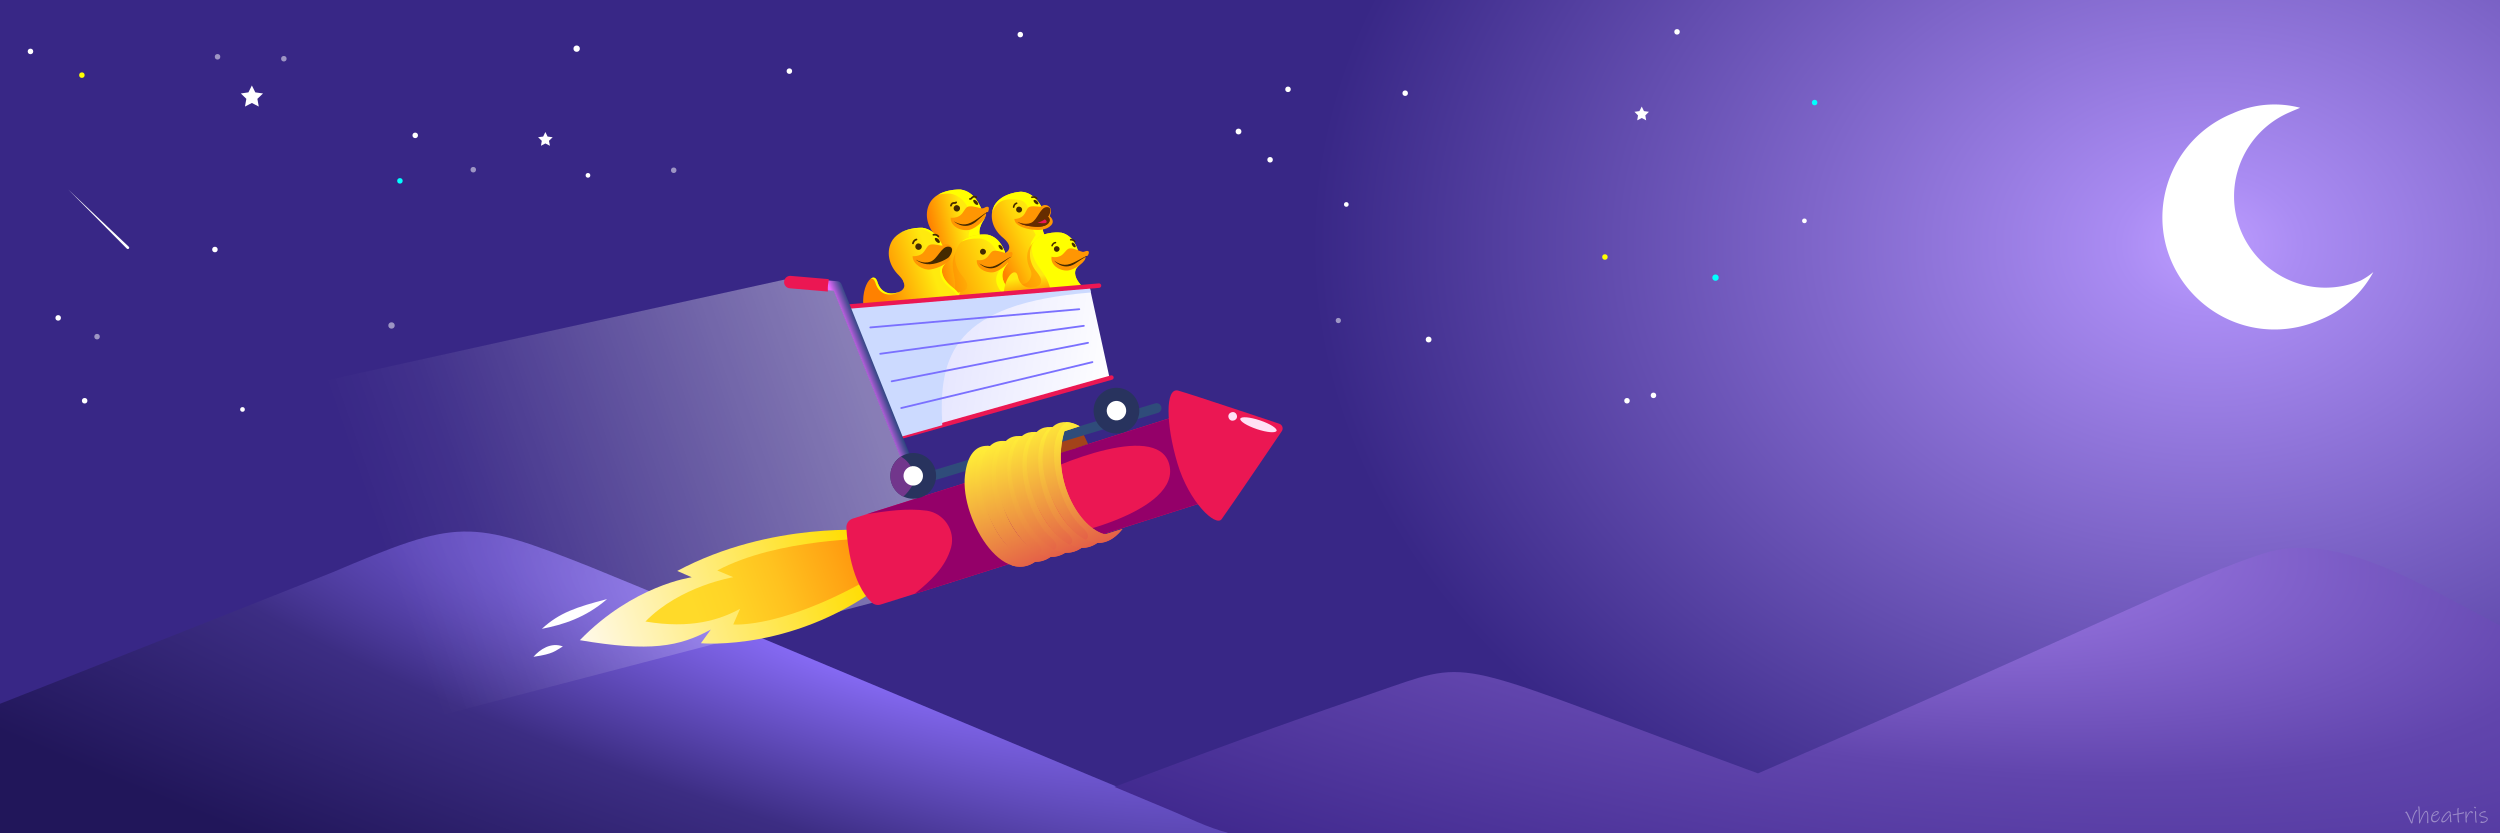 <svg viewBox="0 0 3072 1024" xmlns="http://www.w3.org/2000/svg" xml:space="preserve" style="fill-rule:evenodd;clip-rule:evenodd;stroke-linecap:round;stroke-miterlimit:10">
  <rect x="0" y="0" width="3072" height="1024" fill="#808080" stroke="none"/>
  <path style="fill:url(#a)" d="M-.7-.2h1370.3v604.4H-.7z" transform="matrix(2.242 0 0 1.694 1.569 .339)"/>
  <g transform="translate(1.186 .339) scale(1.694)">
    <path d="m182 61.8 2.5 5 5.6.8-4.1 3.9 1 5.6-5-2.6-5 2.6 1-5.6-4-3.9 5.5-.8 2.5-5Z" style="fill:#fff;fill-rule:nonzero"/>
    <path d="m1262.8 54.6 1.6 3.3 3.6.5-2.6 2.6.6 3.6-3.2-1.7-3.3 1.7.6-3.6-2.6-2.6 3.6-.5 1.7-3.3Z" style="fill:#fff;fill-rule:nonzero" transform="translate(-72.599 22.5)"/>
    <path d="m401.4 32.4 1.6 3.3 3.7.5-2.7 2.6.7 3.6-3.3-1.7-3.2 1.7.6-3.6-2.7-2.6 3.7-.5 1.6-3.3Z" style="fill:#fff;fill-rule:nonzero" transform="translate(-6.493 63.155)"/>
    <circle cx="1315.6" cy="74.2" r="2" style="fill:#0ff"/>
    <circle cx="1215.8" cy="22.9" r="2" style="fill:#fff"/>
    <circle cx="1018.6" cy="67.4" r="2" style="fill:#fff"/>
    <circle cx="933.6" cy="64.6" r="2" style="fill:#fff"/>
    <circle cx="920.6" cy="115.7" r="2" style="fill:#fff"/>
    <circle cx="21.4" cy="37.1" r="2" style="fill:#fff"/>
    <circle cx="58.7" cy="54.3" r="2" style="fill:#ff0"/>
    <circle cx="300.5" cy="98" r="2" style="fill:#fff"/>
    <circle cx="41.5" cy="230.4" r="2" style="fill:#fff"/>
    <circle cx="289.4" cy="131" r="2" style="fill:#0ff"/>
    <circle cx="205.2" cy="42.4" r="2" style="fill:#fff;fill-opacity:.51"/>
    <circle cx="1344.1" cy="381.6" r="2" style="fill:#ff0" transform="translate(-180.612 -195.368)"/>
    <circle cx="488" cy="123.3" r="2" style="fill:#fff;fill-opacity:.51"/>
    <circle cx="342.6" cy="122.9" r="2" style="fill:#fff;fill-opacity:.51"/>
    <circle cx="69.7" cy="244" r="2" style="fill:#fff;fill-opacity:.51"/>
    <circle cx="157.1" cy="41" r="2" style="fill:#fff;fill-opacity:.51"/>
    <circle cx="571.9" cy="51.4" r="2" style="fill:#fff"/>
    <circle cx="155.2" cy="180.8" r="2" style="fill:#fff"/>
    <circle cx="739.4" cy="24.9" r="2" style="fill:#fff"/>
    <circle cx="60.7" cy="290.5" r="2" style="fill:#fff"/>
    <circle cx="1179.5" cy="290.5" r="2" style="fill:#fff"/>
    <circle cx="1198.7" cy="286.6" r="2" style="fill:#fff"/>
    <circle cx="970.1" cy="232.3" r="1.9" style="fill:#fff;fill-opacity:.51"/>
    <circle cx="1035.6" cy="246.1" r="2.1" style="fill:#fff"/>
    <circle cx="897.7" cy="95.2" r="2.1" style="fill:#fff"/>
    <circle cx="1243.7" cy="201.2" r="2.3" style="fill:#0ff"/>
    <circle cx="283.3" cy="235.9" r="2.3" style="fill:#fff;fill-opacity:.51"/>
    <circle cx="417.6" cy="35.1" r="2.3" style="fill:#fff"/>
    <circle cx="425.8" cy="127" r="1.7" style="fill:#fff"/>
    <circle cx="975.9" cy="148.1" r="1.7" style="fill:#fff"/>
    <circle cx="1308.2" cy="160" r="1.7" style="fill:#fff"/>
    <circle cx="175.2" cy="296.8" r="1.7" style="fill:#fff"/>
  </g>
  <path d="M323.3 411.2c-66.8-35.1-72.6-35.1-142.3 4.1-99.1 52.1-181.6 95-181.6 95v93.8h673.8c-66.5-35.5-299.1-165.8-349.9-192.9Z" style="fill:url(#b);fill-rule:nonzero" transform="matrix(2.242 0 0 1.694 1.345 .339)"/>
  <path d="M1239.6 401.4c-40.2 17.2-80 46.6-276.8 159.4-162.4-78.8-154.8-84-201-62.8-46.2 21.2-72.7 32.9-151.7 72.6 9.3 5.2 18.7 10.4 28.2 15.6 12 6.5 22.3 13.8 34.8 18h696.5V453.6c-43.6-29.8-89.8-69.5-130-52.2Z" style="fill:url(#c);fill-rule:nonzero" transform="matrix(2.242 0 0 1.694 1.569 .339)"/>
  <g>
    <path d="M17.39 15.14a7.34 7.34 0 0 1-2.82.564c-4.023 0-7.334-3.311-7.334-7.334A7.346 7.346 0 0 1 11.75 1.6c.23-.11.56-.23.79-.34a8.19 8.19 0 0 0-5.41.45 9.015 9.015 0 0 0-5.648 8.353c0 4.937 4.062 9 9 9a9.01 9.01 0 0 0 3.648-.773 8.423 8.423 0 0 0 4.29-3.84c-.315.27-.661.501-1.03.69Z" style="fill:#fff;fill-rule:nonzero" transform="translate(2634.46 113.148) scale(15.304)"/>
  </g>
  <g>
    <path d="m109.3 90.3-58.5 15.1 58-17c.5-.2 1.1.1 1.2.7.2.4-.1 1-.7 1.2Z" style="fill:#fff;fill-rule:nonzero" transform="rotate(59.733 37.668 203.763) scale(1.694)"/>
  </g>
  <g>
    <path d="M-50.4 285.4c0-1.5 568.3-141.7 568.3-141.7l53.6 7.2 133.193 374.538-607.5 178.603L-50.4 285.4Z" style="fill:url(#d);fill-rule:nonzero" transform="matrix(1.098 0 0 .974 394.856 203.7)"/>
    <path d="M616.9 424.4s-113.3-11-218.6 45.2l16.2 7.1s-65.3 8.7-125.2 70.4c78.6 13.3 111.3 7.4 146.6-11.9l-11.1 15.3s108.2 10.3 210.4-71.2l-18.3-54.9Z" style="fill:url(#e);fill-rule:nonzero" transform="translate(394.856 185.94) scale(1.098)"/>
    <path d="M617.3 433.4s-106.1-.7-174.2 35.7l17.9 7.5s-59.6 9.8-98.3 49.6c50.9 8.6 83.1-1.8 105.9-14.2l-7.6 17.5s59.4 5.6 168.2-60.5l-11.9-35.6Z" style="fill:url(#f);fill-rule:nonzero" transform="translate(394.856 185.94) scale(1.098)"/>
    <path d="M1012 384.9S683.6 489.4 626 507.2c-3.6 1.1-7.4.2-10.1-2.3-22.4-21.3-27.3-65.4-28.3-83.5-.3-4.7 2.7-9 7.2-10.4l383.8-121.6 33.4 95.5Z" style="fill:#eb1753;fill-rule:nonzero" transform="translate(394.856 185.94) scale(1.098)"/>
    <path d="m1011.6 383.6-32.5-93c-.2-.7-1-1.1-1.7-.8l-190.9 60.5c-.5.1-.8.5-.9 1-1.2 5.9-1.8 11.9-1.9 17.7 0 1 1.1 1.7 2 1.2 37.9-21.5 155.9-69.9 163.9-16.4 8.1 54.1-140.5 84.5-145.3 77.7-.4-.2-.8-.1-1.1 0 0 0-.1 0-.1.1-.7.3-1 1.3-.6 1.9 3 4.8 6.3 9.5 9.9 13.9.4.4.9.6 1.5.4 92.3-29.3 184.9-58.7 197-62.6.6-.1.9-.9.7-1.6Z" style="fill:#940069;fill-rule:nonzero" transform="translate(394.856 185.94) scale(1.098)"/>
    <path d="M768.8 376.2c5-1.6 9.9-3.2 14.9-4.9 0-6.9.7-13.9 2.1-20.9l-23.1 7.3v.1l-152 48.1c22.1-3.2 44.3-6.8 67.1-3.7 19 3 32 22 27 41-6.3 22.5-23.1 37.7-41 52.2 24.9-7.8 60.4-19.1 98.8-31.3 16.4-5.2 33.3-10.6 50.3-15.9-4.1-5.1-7.9-10.4-11.3-16-12.5 5.6-26.4 10.7-34.9 23 8.5-12.3 22.4-17.4 34.9-23-11.3-18.5-18-39.3-18-60.9-4.9 1.7-9.9 3.3-14.8 4.9Z" style="fill:#940069;fill-rule:nonzero" transform="translate(394.856 185.94) scale(1.098)"/>
    <path d="M959 267.8c14.7 4.1 113.4 37.2 113.4 37.2 3.1 1.3 4.4 5.1 2.6 8 0 0-59.4 87.8-67.5 98.7-6.5 8.8-36.3-18.6-49.4-62.5-13.1-43.9-13.8-85.4.9-81.4Z" style="fill:#eb1753;fill-rule:nonzero" transform="translate(394.856 185.94) scale(1.098)"/>
    <ellipse cx="1048.9" cy="306.5" rx="5.2" ry="21.4" style="fill:#ffe0f5" transform="rotate(-71.542 1477.7 155.33) scale(1.098)"/>
    <g>
      <circle cx="1019.9" cy="296.8" r="4.8" style="fill:#ffe0f5" transform="rotate(-22.372 1787.004 -579.646) scale(1.098)"/>
    </g>
    <g>
      <path d="M782.9 45.2s-21.3.9-29.7 15.3c-6.5 12.6-1.6 27.3 10 36.5 7.9 6.7 7.8 11.6 4.9 14.8-4.7 4.8-20.6 10.1-27-6.9-5.8-12.2-21.1 12-6.9 43.3 14.2 31.4 52.8 32.3 81.8 13.4 22.1-12.4 24.6-45.1 4.5-57.1-13.4-8.6-14.3-17.3-12-21.5 2.3-4.2 4.6-7.4 4.6-7.4l-7.7-14.7c-.4.3-7.3-15-22.5-15.7" style="fill:url(#g);fill-rule:nonzero" transform="translate(394.856 185.94) scale(1.098)"/>
      <path d="M754.5 129.8c2.8-3.2 3-7.9-4.4-14.4-3.3-1.4-6.3-4.3-8.5-9.3-.7-1.1-1.3-2.2-1.8-3.3-4.6-4.9-12.1 5.2-11.4 21.9 6.8 14.8 21.6 9.7 26.1 5.1ZM820.4 104.5c-13.4-8.6-14.3-17.3-12-21.5 2.3-4.2 4.6-7.4 4.6-7.4l-7.7-14.7c-.3.3-7.1-15-22.3-15.7 0 0-21.3.9-29.7 15.3-1.3 2.6-2.2 5.2-2.6 7.9 5.3-13.6 15.1-16.4 30.2-14 15.1 2.4 10.6 24.8 10.9 24.5l7.7 14.7s-2.3 3.2-4.6 7.4-1.4 12.9 12 21.5c12.8 7.6 16.4 23.6 11.7 37.4 19.6-13.4 21.1-43.9 1.8-55.4Z" style="fill:#ff0;fill-rule:nonzero" transform="translate(394.856 185.94) scale(1.098)"/>
      <path d="M820.4 104.5c-5-3.2-8.2-6.4-10.3-9.4-1.6.4-3.3 1-4.9 1.7-15 6-19 21-12 35 5 9-4 20-13 16-.9-.4-1.8-.9-2.6-1.4l-6.6 27.5c14.7 1.3 30.9-3.2 44.9-12.3 22.1-12.4 24.6-45.1 4.5-57.1Z" style="fill:#ff8700;fill-opacity:.46;fill-rule:nonzero" transform="translate(394.856 185.94) scale(1.098)"/>
      <path d="M784.2 64.5c.4 1.8-.8 3.7-2.6 4-1.8.3-3.7-.8-4-2.6-.4-1.8.8-3.7 2.6-4 1.7-.2 3.6.8 4 2.6m16.8-8.8c1.3 1.3 2 3 1.3 3.4-.7.7-2.4.2-3.7-1.1-1.3-1.3-2-2.8-1.3-3.4.9-.7 2.5 0 3.7 1.1" style="fill:#452a00;fill-rule:nonzero" transform="translate(394.856 185.94) scale(1.098)"/>
      <path d="M775.6 75.7s7.8.2 11.4-5.7c3.6-5.9 3-8.4 9.7-8.5 7 .1 7.8 1.3 9.6-.2 1.8-1.5 6.2-2.2 9.2 1.7 2.7 3.9-.4 9.6-.4 9.6s6.4 4.7 1.8 10c-5.5 6-14.6 5.7-21 5.1-6.3-.8-19.8-3.6-20.3-12" style="fill:#ff9603;fill-rule:nonzero" transform="translate(394.856 185.94) scale(1.098)"/>
      <path d="M779 78.9s3.8 4.4 20.1 5.5c16.3 1 18.2-8.2 14.1-11 2-2.5 5.5-10.8-1-11-7.8-.2-10.4 14.3-17.9 17.6-7.4 3.1-15-1.1-15.3-1.1" style="fill:#662c00;fill-rule:nonzero" transform="translate(394.856 185.94) scale(1.098)"/>
      <path d="M813.4 73.5c-10.1 8.1-20.9 9.3-31.8 7.2 2.7 1.4 8 3.1 17.5 3.7 16.1 1 18.2-8 14.3-10.9Z" style="fill:#662c00;fill-rule:nonzero" transform="translate(394.856 185.94) scale(1.098)"/>
      <path d="M774.8 62.4s.3-3.4 3.3-4.3M795.2 51.4s3.2-1.1 5.3 1.2" style="fill:none;fill-rule:nonzero;stroke:#452a00;stroke-width:1.87px" transform="translate(394.856 185.94) scale(1.098)"/>
      <g>
        <path d="M715.7 42.8s-22.8-1.5-33.4 12.8c-8.4 12.6-4.9 28.8 6.3 40 7.6 8 6.9 13.2 3.5 16.3-5.6 4.6-23.1 8.4-27.9-10.5-4.7-13.7-23.9 10.3-12.5 45.3 11.5 35 52.5 40.6 85.5 23.8 25-10.6 31.4-45.1 11.5-60.2-13.2-10.8-13-19.6-11.6-24.6 1.4-5.1 5-10.1 5-10.1l-4.4-13.5c-.5.3-5.9-16.8-22-19.3" style="fill:url(#h);fill-rule:nonzero" transform="translate(394.856 185.94) scale(1.098)"/>
        <path d="M652.1 105.9c4.9 18.9 22.3 15.1 27.9 10.5.3-.2.5-.5.8-.8-6.6.1-13.8-3.1-16.7-14.2-2.3-6.8-8.2-4.3-12.2 4.1.1.2.2.3.2.4ZM748.6 110.3c-13.2-10.8-13-19.6-11.6-24.6 1.4-5 5-10.1 5-10.1l-4.4-13.5c-.3.3-5.8-16.8-21.9-19.3 0 0-14.1-.9-25.3 5.7 7.3-1.6 13.3-1.2 13.3-1.2 16.1 2.5 21.6 19.6 21.9 19.3l4.4 13.5s-3.6 5-5 10.1-1.6 13.9 11.6 24.6c20 15.1 13.5 49.7-11.5 60.2-.9.5-1.9.9-2.8 1.4 5-1.5 10-3.4 14.8-5.9 25-10.5 31.5-45 11.5-60.2Z" style="fill:#ff0;fill-rule:nonzero" transform="translate(394.856 185.94) scale(1.098)"/>
        <path d="M748.6 110.3c-5.9-4.8-9.1-9.2-10.8-13.1-14.4 1.9-27.8 9-30.6 23.6-3 12 5 24 1 36-2.7 9.2-7.8 16.6-14.4 22.5 14 1.4 29.4-1.7 43.3-8.7 25-10.6 31.5-45.1 11.5-60.3Z" style="fill:#ff8700;fill-opacity:.46;fill-rule:nonzero" transform="translate(394.856 185.94) scale(1.098)"/>
        <path d="M704.6 60.8c1.3-4.9 5.1-1.8 5.8-3.7M733 51.3c-4.8-2.2-5.1 2.6-7.1 2" style="fill:none;fill-rule:nonzero;stroke:#452a00;stroke-width:2px" transform="translate(394.856 185.94) scale(1.098)"/>
        <path d="M714.8 63.4c.2 2-1.3 3.8-3.2 4-2 .2-3.8-1.3-4-3.2-.2-2 1.3-3.8 3.2-4 1.9 0 3.7 1.3 4 3.2m18.9-7.4c1.3 1.5 1.8 3.5 1 3.8-.8.6-2.5 0-3.8-1.6-1.3-1.5-1.8-3.2-1-3.8 1-.6 2.6.4 3.8 1.6" style="fill:#452a00;fill-rule:nonzero" transform="translate(394.856 185.94) scale(1.098)"/>
        <path d="M704.3 74.3s8.3 1.1 12.8-4.7c4.5-5.8 4.2-8.6 11.3-8 7.4.9 10.9 3.2 13.1 1.8 2.1-1.3 7.6-3.7 4.8 4.2-2.1.8-2.4 1-2.7 1.6 2.7 4.7-10.3 17-18.4 18.7-10.4 1.9-21.4-4.5-20.9-13.6" style="fill:#ff9603;fill-rule:nonzero" transform="translate(394.856 185.94) scale(1.098)"/>
        <path d="M707.6 78.2s11.7 11.2 24.7.9c5.2-4.4 10.4-9.5 14-11.4-4.3.8-14.2 10.9-22.6 13.4-8.2 2.5-15.9-2.9-16.1-2.9" style="fill:#452a00;fill-rule:nonzero" transform="translate(394.856 185.94) scale(1.098)"/>
      </g>
      <g>
        <path d="M745.8 93.3s-20.8-2.7-31.4 9.9c-8.4 11.1-6.1 26.2 3.6 37.1 6.6 7.8 5.6 12.6 2.3 15.2-5.4 3.9-21.7 6.4-25.1-11.2-3.6-12.9-22.5 8.1-14 41 8.6 32.9 46 40.3 77.3 26.7 23.5-8.3 31.4-39.7 13.9-54.8-11.6-10.6-10.9-18.7-9.3-23.3 1.6-4.6 5.2-9 5.2-9l-3.3-12.7c-.5.4-4.6-15.7-19.2-18.9" style="fill:url(#i);fill-rule:nonzero" transform="translate(394.856 185.94) scale(1.098)"/>
        <path d="M688.2 148.9c3.4 17.7 19.7 15.1 25.1 11.2.8-.6 1.5-1.4 1.9-2.3-7.1 1.8-17.5.3-20.1-13.4-1.6-5.7-6.1-4.8-10 .8 1.4.2 2.5 1.4 3.1 3.7ZM772.3 157.3c-11.6-10.6-10.9-18.7-9.3-23.3 1.6-4.6 5.2-9 5.2-9l-3.3-12.7c-.3.2-4.4-15.8-19.1-19 0 0-18.4-2.3-29.4 7.8 10.4-4.8 22.5-3.3 22.5-3.3 14.7 3.2 18.7 19.3 19.1 19l3.3 12.7s-3.6 4.4-5.2 9-2.3 12.7 9.3 23.3c14.5 12.5 11.6 36.2-3.3 48.7 20.7-10.2 26.8-39 10.2-53.2Z" style="fill:#ff0;fill-rule:nonzero" transform="translate(394.856 185.94) scale(1.098)"/>
        <path d="M743.8 112.2c.1 1.8-1.4 3.4-3.2 3.5-1.8.1-3.4-1.4-3.5-3.2-.1-1.8 1.4-3.4 3.2-3.5 1.8.2 3.4 1.4 3.5 3.2m17.8-5.7c1.1 1.5 1.5 3.3.7 3.6-.8.5-2.3-.2-3.4-1.7s-1.4-3-.7-3.6c1-.5 2.4.5 3.4 1.7" style="fill:#452a00;fill-rule:nonzero" transform="translate(394.856 185.94) scale(1.098)"/>
        <path d="M733.6 121.7s7.6 1.5 12-3.6 4.3-7.7 10.9-6.7c6.8 1.2 9.9 3.5 11.9 2.4s7.2-3 4.2 4.1c-2 .6-2.2.8-2.6 1.3 2.2 4.4-10.5 15.1-18 16.2-9.7 1.1-19.4-5.4-18.4-13.7" style="fill:#ff9603;fill-rule:nonzero" transform="translate(394.856 185.94) scale(1.098)"/>
        <path d="M736.3 125.4s10.1 10.9 22.7 2.2c5-3.7 10.1-8.2 13.6-9.7-4 .5-13.7 9.2-21.5 11.1-7.8 1.8-14.5-3.6-14.8-3.6" style="fill:#452a00;fill-rule:nonzero" transform="translate(394.856 185.94) scale(1.098)"/>
      </g>
      <g>
        <path d="M672.6 85.6s-22.8-1.1-33.2 13.4c-8.2 12.8-4.4 28.9 7 39.9 7.7 7.9 7.1 13.1 3.7 16.3-5.5 4.7-22.9 8.8-28.1-10-5-13.6-23.7 10.7-11.7 45.5s53.1 39.7 85.9 22.4c24.8-11 30.7-45.6 10.4-60.4-13.4-10.5-13.6-19.9-10.7-24.1 2.9-4.3 5.6-7.5 5.6-7.5l-6.8-16.4c-.2.1-6-16.9-22.1-19.1" style="fill:url(#j);fill-rule:nonzero" transform="translate(394.856 185.94) scale(1.098)"/>
        <path d="M619.8 146.3c4.9 17.8 20.7 15.1 27.1 10.8-7.3 3.4-20.5 3.9-24.9-12-1.6-4.3-4.5-4.8-7.4-2.4 2.1-.7 4 .4 5.2 3.6ZM706.7 152.5c-13.4-10.5-13.6-19.9-10.7-24.1 2.9-4.3 5.6-7.5 5.6-7.5l-6.8-16.4c-.3.3-6.1-16.7-22.2-19 0 0-14.1-.7-25.2 6.1 10.7-5.5 23-4.9 23-4.9 16.1 2.2 21.9 19.3 22.2 19l6.8 16.4s-2.7 3.2-5.6 7.5c-2.9 4.3-2.7 13.6 10.7 24.1 19 13.9 14.9 45.4-6.2 58.2 23-11.8 28-45 8.4-59.4Z" style="fill:#ff0;fill-rule:nonzero" transform="translate(394.856 185.94) scale(1.098)"/>
        <path d="M672 106.2c.2 2-1.2 3.8-3.2 4.1-2 .2-3.8-1.2-4.1-3.2-.2-2 1.2-3.8 3.2-4.1 2 .1 3.9 1.3 4.1 3.2m18.8-7.7c1.3 1.5 1.9 3.4 1 3.8-.8.7-2.5 0-3.9-1.5-1.3-1.5-1.8-3.1-1-3.8 1.1-.6 2.7.3 3.9 1.5" style="fill:#452a00;fill-rule:nonzero" transform="translate(394.856 185.94) scale(1.098)"/>
        <path d="M661.7 117.3s8.3 1 12.7-4.9c4.4-5.9 4-8.6 11.2-8.2 7.4.8 8.2 2.1 10.3.7 2.1-1.4 6.9-1.7 9.7 2.7 2.5 4.5-3.5 10.9-3.5 10.9s4 .1 0 4.2c-4 4.2-12.6 8.3-20.3 9.5-7.6 1.4-20.4-5.8-20.1-14.9" style="fill:#ff9603;fill-rule:nonzero" transform="translate(394.856 185.94) scale(1.098)"/>
        <path d="M665.1 121.1s6.1 5.7 15.9 5.3c9.8-.4 19.9-6.4 21.2-7.9 2.4-2.5 6.9-11 0-11.8-8.3-1-12.5 14.3-20.8 16.9-8.4 2.8-16.1-2.5-16.3-2.5" style="fill:#452a00;fill-rule:nonzero" transform="translate(394.856 185.94) scale(1.098)"/>
        <path d="M662.1 103s.7-3.6 3.9-4.3M685 93.4s3.5-.8 5.5 1.8" style="fill:none;fill-rule:nonzero;stroke:#452a00;stroke-width:2px" transform="translate(394.856 185.94) scale(1.098)"/>
      </g>
      <g>
        <path d="M828.3 91.1s-19.8-2.8-30.1 9.1c-8.2 10.5-6.2 24.9 2.9 35.4 6.1 7.5 5.2 12 2 14.5-5.2 3.6-20.7 5.9-23.8-11-3.3-12.3-21.6 7.4-13.9 38.9 7.8 31.4 43.3 38.9 73.3 26.4 22.5-7.6 30.4-37.4 13.9-52-10.9-10.3-10.3-18.4-7.4-21.9 2.9-3.5 5.5-6.1 5.5-6.1l-4.6-14.9c-.2.2-3.8-15.1-17.8-18.4" style="fill:url(#k);fill-rule:nonzero" transform="translate(394.856 185.94) scale(1.098)"/>
        <path d="M852.8 152.4c-10.9-10.3-10.3-18.4-7.4-21.9 2.9-3.5 5.5-6.1 5.5-6.1l-4.6-14.9c-.3.2-4-15.1-17.9-18.4 0 0-19.8-2.8-30.1 9.1-.9 1.2-1.7 2.4-2.4 3.7-.7 3.8-3.1 12.2 9 28.2 12.1 16.1 15 30.1 6.4 43.7-7.2 11.5-16.7 20.5-27.6 27.3 15 9.1 36.2 9.2 55.1 1.3 22.6-7.7 30.5-37.4 14-52Z" style="fill:#ff0;fill-rule:nonzero" transform="translate(394.856 185.94) scale(1.098)"/>
        <path d="M826.2 109.2c.1 1.7-1.4 3.2-3.1 3.3-1.7.1-3.2-1.4-3.3-3.1-.1-1.7 1.4-3.2 3.1-3.3 1.7.1 3.2 1.3 3.3 3.1m17.1-5.3c1 1.4 1.3 3.2.6 3.4-.7.5-2.2-.2-3.2-1.6-1-1.4-1.3-2.9-.6-3.4.9-.5 2.1.4 3.2 1.6" style="fill:#452a00;fill-rule:nonzero" transform="translate(394.856 185.94) scale(1.098)"/>
        <path d="M817.8 105.6s.9-3.1 3.8-3.4M838.6 99s3.1-.4 4.7 2" style="fill:none;fill-rule:nonzero;stroke:#452a00;stroke-width:1.76px" transform="translate(394.856 185.94) scale(1.098)"/>
        <path d="M817.2 118s7.7 2.1 12.7-2.9c5-4.9 5-7.6 11.7-6.1 6.9 1.8 10 4.4 12.2 3.3 2.1-1 7.6-2.5 4 4.5-2.1.5-2.4.6-2.8 1.2 2 4.8-11.9 14.8-19.8 15.4-10 .6-19.5-6.9-18-15.4" style="fill:#ff9603;fill-rule:nonzero" transform="translate(394.856 185.94) scale(1.098)"/>
        <path d="M819.9 122.1s9.6 12.1 23.3 3.9c5.5-3.5 11-7.7 14.7-9.1-4.2.2-14.8 8.5-23 9.9-8.2 1.4-14.8-4.7-15-4.7" style="fill:#452a00;fill-rule:nonzero" transform="translate(394.856 185.94) scale(1.098)"/>
      </g>
      <g>
        <path d="m882.2 253.9-237.3 66.6L586.6 174l272.9-23.7 22.7 103.6Z" style="fill:url(#l);fill-rule:nonzero" transform="translate(394.856 185.94) scale(1.098)"/>
        <path d="m644.9 320.5 239.3-67.3" style="fill:none;fill-rule:nonzero;stroke:#eb1753;stroke-width:5px" transform="translate(394.856 185.94) scale(1.098)"/>
        <path d="m861.2 158-1.7-7.7-273 23.7 58.4 146.5 50-14c-4.4-78.1 12.6-136.1 166.3-148.5Z" style="fill:#ccdaff;fill-rule:nonzero" transform="translate(394.856 185.94) scale(1.098)"/>
        <path d="m586.6 174 283.7-23.7" style="fill:none;fill-rule:nonzero;stroke:#eb1753;stroke-width:5px" transform="translate(394.856 185.94) scale(1.098)"/>
        <path d="m614.4 197.1 233.8-20.4M625.5 226.6l227.8-31.3M638.3 257.4 858 214.3M649 287.3l213.9-51.4" style="fill:none;fill-rule:nonzero;stroke:#7a70ff;stroke-width:2.07px;stroke-linejoin:round" transform="translate(394.856 185.94) scale(1.098)"/>
        <path d="M662.4 368.9c-2.2 0-4.2-1.3-5.1-3.5L573.4 156l-49.1-4.2c-3-.3-5.3-2.9-5-5.9.3-3 2.9-5.3 5.9-5l52.4 4.5c2.1.2 3.9 1.5 4.6 3.4l85.1 212.5c1.1 2.8-.2 6-3.1 7.2-.4.3-1.1.4-1.8.4Z" style="fill:url(#m);fill-rule:nonzero" transform="translate(394.856 185.94) scale(1.098)"/>
        <path d="m566.3 144.4-41-3.5c-3-.3-5.7 2-5.9 5-.3 3 2 5.7 5 5.9l40.9 3.5c-.1-3.6.3-7.3 1-10.9Z" style="fill:#eb1753;fill-rule:nonzero;stroke:#eb1753;stroke-width:3px" transform="translate(394.856 185.94) scale(1.098)"/>
        <path d="M844.6 332.2c-.5.2-26.4 8-26.4 8s.6-29.1 14-31.7c13.4-2.6 12.4 23.7 12.4 23.7Z" style="fill:#a3431a;fill-rule:nonzero" transform="translate(394.856 185.94) scale(1.098)"/>
        <path d="M832.4 314.4c-1.4.9 3.8 3.7 8.9 18.8l16.7-5.7s-7.3-16-9.4-19.9l-16.2 6.8Z" style="fill:#a3431a;fill-rule:nonzero" transform="translate(394.856 185.94) scale(1.098)"/>
        <path d="M655.2 377.3c-2.4 0-4.5-1.5-5.3-3.9-.9-2.9.8-6 3.7-6.9l279.5-84.4c2.9-.9 6 .8 6.9 3.7.9 2.9-.8 6-3.7 6.9l-279.5 84.4c-.6.1-1.1.2-1.6.2Z" style="fill:#2f4c7a;fill-rule:nonzero" transform="translate(394.856 185.94) scale(1.098)"/>
        <g>
          <circle cx="662.4" cy="363.4" r="25.6" style="fill:#28335e" transform="rotate(-38.903 1187.712 -67.195) scale(1.098)"/>
          <path d="M661.8 373.2c5.3-10.7-2.8-26.1-13.1-31.5-7.6 4.8-12.4 13.4-11.9 23 .5 9.7 6.3 17.9 14.5 21.8 4.2-3.8 7.7-8.2 10.5-13.3Z" style="fill:#72368c;fill-rule:nonzero" transform="translate(394.856 185.94) scale(1.098)"/>
          <circle cx="662.4" cy="363.4" r="10.9" style="fill:#fff" transform="rotate(-38.903 1187.712 -67.195) scale(1.098)"/>
        </g>
        <g transform="rotate(-38.903 1437.34 -147.146) scale(1.098)">
          <circle cx="889.9" cy="290.5" r="25.6" style="fill:#28335e"/>
        </g>
        <g transform="rotate(-38.903 1437.34 -147.146) scale(1.098)">
          <circle cx="889.9" cy="290.5" r="10.9" style="fill:#fff"/>
        </g>
      </g>
      <path d="M801.5 79.9s8.3 1.4 9.8-.1c1.6-1.5-1.6-3.7-1.6-3.7s-3.4 2.7-8.2 3.8Z" style="fill:#eb1753;fill-rule:nonzero" transform="translate(394.856 185.94) scale(1.098)"/>
    </g>
    <g>
      <path d="M761.2 334.3s-35-21.8-40.9 28.3c-5.9 50.1 48.3 138.3 88.9 86.6 0 0-12.5 4-19.4 6.2-29.3-6.7-61.3-63.3-45.5-115.5l16.9-5.6Z" style="fill:url(#n);fill-rule:nonzero" transform="translate(394.856 185.94) scale(1.098)"/>
      <path d="M789.7 455.3c-29.3-6.7-61.2-63.3-45.5-115.5l17-5.5s-7.7-4.8-16.5-4.7c-33.3 38.2 6.8 107.3 20.7 118.6 13.9 11.3 9.6 13.1 7.2 15.1 12.2 4.1 25 .8 36.6-14.1-.1 0-12.6 3.9-19.5 6.1Z" style="fill:url(#o);fill-rule:nonzero" transform="translate(394.856 185.94) scale(1.098)"/>
      <path d="M778.7 328.8s-35-21.8-40.9 28.3c-5.9 50.1 48.3 138.3 88.9 86.6 0 0-12.5 4-19.4 6.2-29.3-6.7-61.3-63.3-45.5-115.5l16.9-5.6Z" style="fill:url(#p);fill-rule:nonzero" transform="translate(394.856 185.94) scale(1.098)"/>
      <path d="M807.2 449.8c-29.3-6.7-61.3-63.3-45.5-115.5l17-5.5s-6.7-4.2-14.7-4.7c-27.7 18.8-10.4 93.9 17.4 117.6 10.4 9.1 6 12.8 4 14.2 13.5 6.6 28.1 4.6 41.3-12.2-.1 0-12.6 3.9-19.5 6.1Z" style="fill:url(#q);fill-rule:nonzero" transform="translate(394.856 185.94) scale(1.098)"/>
      <path d="M796.4 323.3s-35-21.8-40.9 28.3c-5.9 50.1 48.3 138.3 88.9 86.6 0 0-12.5 4-19.4 6.2-29.3-6.7-61.3-63.3-45.5-115.5l16.9-5.6Z" style="fill:url(#r);fill-rule:nonzero" transform="translate(394.856 185.94) scale(1.098)"/>
      <path d="M824.9 444.3c-29.3-6.7-61.3-63.3-45.5-115.5l17-5.5s-6.7-4.2-14.7-4.7c-27.7 18.8-10.4 93.9 17.4 117.6 10.4 9.1 6 12.8 4 14.2 13.5 6.6 28.1 4.6 41.3-12.2 0 0-12.6 3.9-19.5 6.1Z" style="fill:url(#s);fill-rule:nonzero" transform="translate(394.856 185.94) scale(1.098)"/>
      <g>
        <path d="M813.3 318.7s-35-21.7-40.9 28.4c-5.8 50.1 48.5 138.2 89 86.4 0 0-12.5 4-19.4 6.2-29.3-6.7-61.3-63.2-45.7-115.4l17-5.6Z" style="fill:url(#t);fill-rule:nonzero" transform="translate(394.856 185.94) scale(1.098)"/>
        <path d="M841.8 439.7c-29.3-6.7-61.3-63.3-45.5-115.5l17-5.5s-6.7-4.2-14.7-4.7c-27.7 18.8-10.4 93.9 17.4 117.6 10.4 9.1 6 12.8 4 14.2 13.5 6.6 28.1 4.6 41.3-12.2-.1-.1-12.6 3.9-19.5 6.1Z" style="fill:url(#u);fill-rule:nonzero" transform="translate(394.856 185.94) scale(1.098)"/>
        <path d="M830.8 313.2s-35-21.7-40.9 28.4c-5.9 50.1 48.5 138.2 89 86.4 0 0-12.5 4-19.4 6.2-29.3-6.7-61.3-63.2-45.7-115.4l17-5.6Z" style="fill:url(#v);fill-rule:nonzero" transform="translate(394.856 185.94) scale(1.098)"/>
        <path d="M859.5 434.2c-29.3-6.7-61.3-63.3-45.5-115.5l17-5.5s-6.7-4.2-14.7-4.7c-27.7 18.8-10.4 93.9 17.4 117.6 10.4 9.1 6 12.8 4 14.2 13.5 6.6 28.1 4.6 41.3-12.2 0-.1-12.6 3.9-19.5 6.1Z" style="fill:url(#w);fill-rule:nonzero" transform="translate(394.856 185.94) scale(1.098)"/>
        <path d="M848.5 307.7s-35-21.7-40.9 28.4c-5.9 50.1 48.5 138.2 89 86.4 0 0-12.5 4-19.4 6.2-29.3-6.7-61.3-63.2-45.7-115.4l17-5.6Z" style="fill:url(#x);fill-rule:nonzero" transform="translate(394.856 185.94) scale(1.098)"/>
        <path d="M877.2 428.7c-29.3-6.7-61.3-63.3-45.5-115.5l17-5.5s-6.7-4.2-14.7-4.7c-27.7 18.8-10.4 93.9 17.4 117.6 10.4 9.1 6 12.8 4 14.2 13.5 6.6 28.1 4.6 41.3-12.2 0-.1-12.6 3.9-19.5 6.1Z" style="fill:url(#y);fill-rule:nonzero" transform="translate(394.856 185.94) scale(1.098)"/>
      </g>
    </g>
    <path d="M319.8 501.1c-34.4 9-53.4 15.2-73 33.3 24-4.7 48.8-12.4 73-33.3ZM270.3 554.1c-13.3-5.1-25.8 3.4-32.9 11.6 22.9-3.3 24.1-6.6 32.9-11.6Z" style="fill:#fff;fill-rule:nonzero" transform="translate(394.856 185.94) scale(1.098)"/>
  </g>
  <g>
    <path d="M2923.23 952.762c-.41.472-.8 1.148-1.16 2.028-.36.88-.64 1.832-.85 2.856-.03.12-.07.36-.12.72l-.06.42a.558.558 0 0 1-.16.3c-.09.072-.24.108-.44.108-.04 0-.18-.242-.41-.726-.23-.484-.48-1.006-.73-1.566l-.52-1.128c-.31-.68-.57-1.212-.78-1.596-.21-.384-.36-.576-.45-.576-.04 0-.06.02-.08.06-.02.04-.04.06-.07.06-.04 0-.07-.018-.1-.054a.17.17 0 0 1-.04-.114c0-.104.06-.24.17-.408.12-.168.23-.252.34-.252.08 0 .14.016.18.048.04.032.08.068.11.108.03.04.06.072.07.096.2.24.53.872 1 1.896.17.36.58 1.3 1.25 2.82l.27.636c0-.208.04-.544.12-1.008.18-.944.44-1.88.8-2.808.35-.928.76-1.704 1.23-2.328.1-.128.17-.218.23-.27a.372.372 0 0 1 .24-.078c.04 0 .1.062.19.186s.13.206.13.246c0 .04-.05.096-.16.168-.11.072-.17.124-.2.156ZM2929.01 959.038a.4.4 0 0 1-.21-.054c-.06-.036-.08-.086-.08-.15l.02-.828c.04-.984.06-1.788.06-2.412 0-.912-.06-1.55-.19-1.914-.13-.364-.28-.546-.45-.546-.37 0-.84.582-1.41 1.746a44.184 44.184 0 0 0-1.64 3.81c-.04.112-.1.22-.17.324-.06.104-.14.156-.21.156-.17 0-.26-.056-.26-.168 0-.488-.02-1.402-.06-2.742-.04-1.34-.07-2.222-.1-2.646-.07-1.432-.14-2.316-.2-2.652-.06-.336-.1-.516-.1-.54 0-.08.05-.14.13-.18.09-.04.21-.06.34-.06.11 0 .2.254.25.762.05.508.09 1.158.11 1.95l.01.336c.02.248.03.958.04 2.13.01 1.172.01 2.034.01 2.586.37-.92.72-1.74 1.04-2.46.32-.72.7-1.394 1.12-2.022.43-.628.82-.942 1.18-.942.3 0 .56.254.77.762.2.508.31 1.266.31 2.274 0 .448.01 1.072.02 1.872l.01 1.26c0 .096-.03.178-.09.246a.341.341 0 0 1-.25.102ZM2935.45 955.642c0 .144-.11.46-.32.948-.21.488-.53.94-.96 1.356-.43.416-.95.624-1.58.624-.51 0-.94-.16-1.28-.48-.34-.32-.52-.812-.52-1.476 0-.624.15-1.242.43-1.854.29-.612.67-1.112 1.13-1.5.47-.388.95-.582 1.44-.582.3 0 .55.066.75.198a.63.63 0 0 1 .31.57c0 .28-.16.552-.47.816-.32.264-.73.496-1.24.696-.5.2-1.02.344-1.55.432-.1.368-.15.728-.15 1.08 0 .464.11.824.33 1.08.22.256.53.384.94.384.62 0 1.12-.22 1.5-.66.39-.44.71-.936.96-1.488.02-.032.05-.094.09-.186.04-.092.07-.138.11-.138.05 0 .08.06.08.18Zm-1.8-2.472c-.3 0-.6.1-.88.3-.28.2-.51.44-.7.72-.19.28-.31.528-.37.744.37-.04.76-.144 1.17-.312.41-.168.75-.352 1.02-.552.28-.2.42-.364.42-.492s-.07-.228-.2-.3a.926.926 0 0 0-.46-.108ZM2941.55 958.078a.63.63 0 0 1-.12.33c-.08.124-.17.186-.25.186-.13 0-.23-.084-.31-.252a1.519 1.519 0 0 1-.11-.588c0-.192.02-.768.04-1.728l.01-.456c0-.184-.05-.316-.14-.396-.36.608-.7 1.136-1.01 1.584-.31.448-.71.87-1.19 1.266s-.98.594-1.51.594c-.26 0-.45-.08-.59-.24-.14-.16-.21-.368-.21-.624 0-.32.14-.758.43-1.314s.65-1.12 1.1-1.692c.45-.572.9-1.042 1.35-1.41.29-.24.53-.402.7-.486.18-.084.34-.126.47-.126a.8.8 0 0 1 .4.12c.13.08.25.192.35.336.09.144.14.308.14.492 0 .248-.07.484-.2.708l.2-.06c.09 0 .14.108.16.324 0 .128.02.388.03.78.01.392.02.716.03.972.01.264.01.52.02.768s.02.444.03.588c0 .056.04.114.09.174.06.06.09.11.09.15Zm-1.05-3.372c.1-.24.14-.5.14-.78a.626.626 0 0 0-.15-.438.483.483 0 0 0-.4-.186c-.2 0-.45.136-.76.408-.36.304-.74.71-1.15 1.218-.4.508-.73 1.01-.99 1.506s-.4.888-.4 1.176c0 .24.12.36.34.36.43 0 .85-.16 1.25-.48.4-.32.76-.702 1.07-1.146.32-.444.67-.99 1.05-1.638ZM2947.26 954.034l-1.24.216-.78.132c0 .416.01.852.02 1.308.01.456.03.856.05 1.2.04.464.09.82.17 1.068.08.248.13.388.13.42 0 .08-.05.154-.15.222a.498.498 0 0 1-.28.102.169.169 0 0 1-.12-.042.318.318 0 0 1-.08-.138c-.05-.112-.1-.32-.14-.624-.04-.304-.08-.64-.1-1.008-.03-.328-.04-.71-.06-1.146-.01-.436-.02-.858-.02-1.266-.44.072-.9.16-1.38.264-.42.088-.67.132-.75.132a.46.46 0 0 1-.27-.084c-.08-.056-.13-.132-.13-.228 0-.104.04-.172.11-.204s.19-.048.36-.048c.12 0 .3-.022.53-.066.23-.044.38-.074.44-.09.54-.104.9-.172 1.09-.204 0-.168 0-.388-.02-.66-.02-.368-.02-.648-.02-.84 0-.312.01-.554.03-.726.02-.172.05-.326.11-.462.07-.16.19-.24.36-.24.07 0 .12.012.14.036.03.024.04.068.04.132 0 .048-.02.188-.06.42-.04.232-.06.54-.06.924 0 .296.01.628.02.996l.02.324c.36-.056 1.07-.204 2.13-.444.07-.016.12-.072.16-.168.05-.096.1-.144.14-.144.09 0 .18.05.27.15.09.1.14.202.14.306 0 .136-.06.24-.17.312-.12.072-.33.128-.63.168ZM2952.38 953.854a.241.241 0 0 1-.16-.072 1.3 1.3 0 0 1-.17-.204.839.839 0 0 0-.23-.204.515.515 0 0 0-.28-.084c-.23 0-.54.306-.93.918-.4.612-.78 1.382-1.16 2.31.01.184.02.416.04.696.02.28.04.488.05.624l.03.48c0 .112-.02.21-.07.294-.05.084-.13.126-.26.126-.14 0-.23-.182-.27-.546-.04-.364-.06-.894-.07-1.59-.01-.176-.01-.428-.02-.756 0-.328-.01-.72-.03-1.176-.02-.688-.03-1.18-.03-1.476 0-.184.11-.276.33-.276.14 0 .22.058.25.174.03.116.04.338.04.666v1.908c.24-.616.5-1.148.78-1.596.28-.448.56-.79.82-1.026.27-.236.51-.354.72-.354.17 0 .34.04.5.12.16.08.29.182.38.306.1.124.15.242.15.354 0 .072-.05.154-.15.246-.1.092-.19.138-.26.138ZM2954.04 951.19a.672.672 0 0 1-.42-.168c-.14-.112-.21-.204-.21-.276 0-.088.04-.172.13-.252.08-.08.17-.12.26-.12l.09.03c.06.02.13.074.21.162.06.064.13.148.21.252.08.104.12.168.12.192 0 .12-.13.18-.39.18Zm.36 7.608c-.12-.008-.2-.188-.25-.54-.05-.352-.1-1.02-.16-2.004-.03-.648-.06-1.282-.08-1.902-.03-.62-.04-1.098-.05-1.434 0-.088.01-.154.04-.198.03-.044.08-.066.16-.066.18 0 .3.076.35.228.05.152.07.444.07.876l-.01 1.416c0 .808.02 1.456.07 1.944 0 .024.04.28.11.768.05.336.08.56.08.672 0 .08-.03.142-.1.186a.347.347 0 0 1-.23.054ZM2957.58 958.93c-.35 0-.58-.032-.7-.096s-.18-.152-.18-.264c0-.072.09-.198.28-.378.18-.18.3-.27.37-.27.1 0 .14.02.14.06 0 .032-.02.064-.06.096-.04.032-.06.06-.06.084 0 .032.05.064.15.096.1.032.22.048.37.048.33 0 .67-.062 1.01-.186.34-.124.62-.286.84-.486.21-.2.32-.412.32-.636a.694.694 0 0 0-.2-.516 1.294 1.294 0 0 0-.51-.282c-.21-.06-.55-.146-1.03-.258-.53-.12-.94-.226-1.23-.318a2.22 2.22 0 0 1-.7-.348.649.649 0 0 1-.27-.534c0-.384.19-.736.57-1.056.38-.32.81-.572 1.3-.756.48-.184.86-.276 1.12-.276.28 0 .41.08.41.24 0 .096-.03.202-.09.318a.328.328 0 0 1-.29.174.31.31 0 0 1-.16-.054.291.291 0 0 0-.17-.054c-.16 0-.41.052-.75.156-.35.104-.66.26-.94.468-.28.208-.42.46-.42.756 0 .192.11.334.33.426.22.092.63.206 1.23.342.07.024.15.042.22.054.07.012.13.026.19.042.61.144 1.09.308 1.42.492.32.184.49.46.49.828 0 .352-.15.69-.43 1.014-.28.324-.66.584-1.12.78-.46.196-.95.294-1.45.294Z" style="fill:#fcfcfc;fill-opacity:.41;fill-rule:nonzero" transform="translate(-3867.84 -1231.64) scale(2.339)"/>
  </g>
  <defs>
    <linearGradient id="d" x1="0" y1="0" x2="1" y2="-.061" gradientUnits="userSpaceOnUse" gradientTransform="rotate(166.248 286.549 171.704) scale(574.906)">
      <stop offset="0" style="stop-color:white;stop-opacity:.4"/>
      <stop offset=".81" style="stop-color:white;stop-opacity:.05"/>
      <stop offset="1" style="stop-color:white;stop-opacity:0"/>
    </linearGradient>
    <linearGradient id="e" x1="0" y1="0" x2="1" y2="0" gradientUnits="userSpaceOnUse" gradientTransform="scale(333.271) rotate(-17.253 5.916 -1.981)">
      <stop offset="0" style="stop-color:#fffaf1;stop-opacity:1"/>
      <stop offset="1" style="stop-color:#fd0;stop-opacity:1"/>
    </linearGradient>
    <linearGradient id="f" x1="0" y1="0" x2="1" y2="0" gradientUnits="userSpaceOnUse" gradientTransform="scale(199.068) rotate(-20.257 8.325 -4.557)">
      <stop offset="0" style="stop-color:#ffda29;stop-opacity:1"/>
      <stop offset=".01" style="stop-color:#ffda29;stop-opacity:1"/>
      <stop offset=".22" style="stop-color:#ffd426;stop-opacity:1"/>
      <stop offset=".51" style="stop-color:#ffc21f;stop-opacity:1"/>
      <stop offset=".84" style="stop-color:#ffa514;stop-opacity:1"/>
      <stop offset="1" style="stop-color:#ff950d;stop-opacity:1"/>
    </linearGradient>
    <linearGradient id="g" x1="0" y1="0" x2="1" y2="0" gradientUnits="userSpaceOnUse" gradientTransform="rotate(154.39 394.328 140.394) scale(59.224)">
      <stop offset="0" style="stop-color:#ffea0e;stop-opacity:1"/>
      <stop offset=".17" style="stop-color:#ffe40d;stop-opacity:1"/>
      <stop offset=".38" style="stop-color:#ffd40b;stop-opacity:1"/>
      <stop offset=".62" style="stop-color:#ffb907;stop-opacity:1"/>
      <stop offset=".88" style="stop-color:#ff9403;stop-opacity:1"/>
      <stop offset="1" style="stop-color:#ff8100;stop-opacity:1"/>
    </linearGradient>
    <linearGradient id="h" x1="0" y1="0" x2="1" y2="0" gradientUnits="userSpaceOnUse" gradientTransform="rotate(167.542 357.027 93.27) scale(38.873)">
      <stop offset="0" style="stop-color:#ffea0e;stop-opacity:1"/>
      <stop offset="1" style="stop-color:#ff8100;stop-opacity:1"/>
    </linearGradient>
    <linearGradient id="i" x1="0" y1="0" x2="1" y2="0" gradientUnits="userSpaceOnUse" gradientTransform="scale(-79.666) rotate(-21.448 -9.596 24.468)">
      <stop offset="0" style="stop-color:#ffea0e;stop-opacity:1"/>
      <stop offset="1" style="stop-color:#ff8100;stop-opacity:1"/>
    </linearGradient>
    <linearGradient id="j" x1="0" y1="0" x2="1" y2="0" gradientUnits="userSpaceOnUse" gradientTransform="rotate(161.966 332.73 128.12) scale(61.99)">
      <stop offset="0" style="stop-color:#ffea0e;stop-opacity:1"/>
      <stop offset="1" style="stop-color:#ff8100;stop-opacity:1"/>
    </linearGradient>
    <linearGradient id="k" x1="0" y1="0" x2="1" y2="0" gradientUnits="userSpaceOnUse" gradientTransform="rotate(81.404 323.74 538.66) scale(23.705)">
      <stop offset="0" style="stop-color:#ffea0e;stop-opacity:1"/>
      <stop offset="1" style="stop-color:#ff8100;stop-opacity:1"/>
    </linearGradient>
    <linearGradient id="l" x1="0" y1="0" x2="1" y2="0" gradientUnits="userSpaceOnUse" gradientTransform="rotate(-171.074 452.859 93.62) scale(298.483)">
      <stop offset="0" style="stop-color:white;stop-opacity:1"/>
      <stop offset=".18" style="stop-color:#f7f7ff;stop-opacity:1"/>
      <stop offset=".65" style="stop-color:#e6e6ff;stop-opacity:1"/>
      <stop offset="1" style="stop-color:#e0e0ff;stop-opacity:1"/>
    </linearGradient>
    <linearGradient id="m" x1="0" y1="0" x2="1" y2="0" gradientUnits="userSpaceOnUse" gradientTransform="scale(16.739) rotate(-21.413 57.58 -88.408)">
      <stop offset="0" style="stop-color:#ed69ff;stop-opacity:1"/>
      <stop offset="0" style="stop-color:#ed69ff;stop-opacity:1"/>
      <stop offset=".14" style="stop-color:#cb63e9;stop-opacity:1"/>
      <stop offset=".45" style="stop-color:#8456ba;stop-opacity:1"/>
      <stop offset=".7" style="stop-color:#504c97;stop-opacity:1"/>
      <stop offset=".89" style="stop-color:#304682;stop-opacity:1"/>
      <stop offset="1" style="stop-color:#24447a;stop-opacity:1"/>
    </linearGradient>
    <linearGradient id="n" x1="0" y1="0" x2="1" y2="0" gradientUnits="userSpaceOnUse" gradientTransform="rotate(65.672 101.906 734.917) scale(145.178)">
      <stop offset="0" style="stop-color:#ffeb38;stop-opacity:1"/>
      <stop offset="1" style="stop-color:#e35b48;stop-opacity:1"/>
    </linearGradient>
    <linearGradient id="o" x1="0" y1="0" x2="1" y2="0" gradientUnits="userSpaceOnUse" gradientTransform="scale(143.356) rotate(65.672 .738 5.157)">
      <stop offset="0" style="stop-color:#ffeb38;stop-opacity:1"/>
      <stop offset="1" style="stop-color:#e35b48;stop-opacity:1"/>
    </linearGradient>
    <linearGradient id="p" x1="0" y1="0" x2="1" y2="0" gradientUnits="userSpaceOnUse" gradientTransform="scale(145.178) rotate(65.672 .8 5.125)">
      <stop offset="0" style="stop-color:#ffeb38;stop-opacity:1"/>
      <stop offset="1" style="stop-color:#e35b48;stop-opacity:1"/>
    </linearGradient>
    <linearGradient id="q" x1="0" y1="0" x2="1" y2="0" gradientUnits="userSpaceOnUse" gradientTransform="rotate(65.672 119.195 748.865) scale(142.55)">
      <stop offset="0" style="stop-color:#ffeb38;stop-opacity:1"/>
      <stop offset="1" style="stop-color:#e35b48;stop-opacity:1"/>
    </linearGradient>
    <linearGradient id="r" x1="0" y1="0" x2="1" y2="0" gradientUnits="userSpaceOnUse" gradientTransform="scale(145.178) rotate(65.672 .897 5.189)">
      <stop offset="0" style="stop-color:#ffeb38;stop-opacity:1"/>
      <stop offset="1" style="stop-color:#e35b48;stop-opacity:1"/>
    </linearGradient>
    <linearGradient id="s" x1="0" y1="0" x2="1" y2="0" gradientUnits="userSpaceOnUse" gradientTransform="scale(142.55) rotate(65.672 .928 5.33)">
      <stop offset="0" style="stop-color:#ffeb38;stop-opacity:1"/>
      <stop offset="1" style="stop-color:#e35b48;stop-opacity:1"/>
    </linearGradient>
    <linearGradient id="t" x1="0" y1="0" x2="1" y2="0" gradientUnits="userSpaceOnUse" gradientTransform="rotate(65.672 143.728 761.906) scale(145.178)">
      <stop offset="0" style="stop-color:#ffeb38;stop-opacity:1"/>
      <stop offset="1" style="stop-color:#e35b48;stop-opacity:1"/>
    </linearGradient>
    <linearGradient id="u" x1="0" y1="0" x2="1" y2="0" gradientUnits="userSpaceOnUse" gradientTransform="rotate(65.672 144.326 770.58) scale(142.55)">
      <stop offset="0" style="stop-color:#ffeb38;stop-opacity:1"/>
      <stop offset="1" style="stop-color:#e35b48;stop-opacity:1"/>
    </linearGradient>
    <linearGradient id="v" x1="0" y1="0" x2="1" y2="0" gradientUnits="userSpaceOnUse" gradientTransform="rotate(65.672 157.85 771.02) scale(145.178)">
      <stop offset="0" style="stop-color:#ffeb38;stop-opacity:1"/>
      <stop offset="1" style="stop-color:#e35b48;stop-opacity:1"/>
    </linearGradient>
    <linearGradient id="w" x1="0" y1="0" x2="1" y2="0" gradientUnits="userSpaceOnUse" gradientTransform="rotate(65.672 157.473 781.563) scale(142.55)">
      <stop offset="0" style="stop-color:#ffeb38;stop-opacity:1"/>
      <stop offset="1" style="stop-color:#e35b48;stop-opacity:1"/>
    </linearGradient>
    <linearGradient id="x" x1="0" y1="0" x2="1" y2="0" gradientUnits="userSpaceOnUse" gradientTransform="scale(145.178) rotate(65.672 1.185 5.374)">
      <stop offset="0" style="stop-color:#ffeb38;stop-opacity:1"/>
      <stop offset="1" style="stop-color:#e35b48;stop-opacity:1"/>
    </linearGradient>
    <linearGradient id="y" x1="0" y1="0" x2="1" y2="0" gradientUnits="userSpaceOnUse" gradientTransform="scale(142.551) rotate(65.672 1.197 5.56)">
      <stop offset="0" style="stop-color:#ffeb38;stop-opacity:1"/>
      <stop offset="1" style="stop-color:#e35b48;stop-opacity:1"/>
    </linearGradient>
    <radialGradient id="a" cx="0" cy="0" r="1" gradientUnits="userSpaceOnUse" gradientTransform="matrix(-493.123 -.616 .352 -493.123 1211.45 178.234)">
      <stop offset="0" style="stop-color:#bd9dff;stop-opacity:1"/>
      <stop offset=".1" style="stop-color:#aa8cf3;stop-opacity:1"/>
      <stop offset="1" style="stop-color:#382786;stop-opacity:1"/>
    </radialGradient>
    <radialGradient id="b" cx="0" cy="0" r="1" gradientUnits="userSpaceOnUse" gradientTransform="matrix(-98.839 237.019 -881.745 -367.725 468.178 475.594)">
      <stop offset="0" style="stop-color:#bd70ff;stop-opacity:1"/>
      <stop offset="0" style="stop-color:#8d70ff;stop-opacity:1"/>
      <stop offset=".5" style="stop-color:#3c2d83;stop-opacity:1"/>
      <stop offset="1" style="stop-color:#21165a;stop-opacity:1"/>
    </radialGradient>
    <radialGradient id="c" cx="0" cy="0" r="1" gradientUnits="userSpaceOnUse" gradientTransform="matrix(-88.927 340.199 -777.905 -203.346 987.901 349.355)">
      <stop offset="0" style="stop-color:#fd91ff;stop-opacity:1"/>
      <stop offset="0" style="stop-color:#b891ff;stop-opacity:1"/>
      <stop offset=".54" style="stop-color:#6145ad;stop-opacity:1"/>
      <stop offset="1" style="stop-color:#3f288d;stop-opacity:1"/>
    </radialGradient>
  </defs>
</svg>
